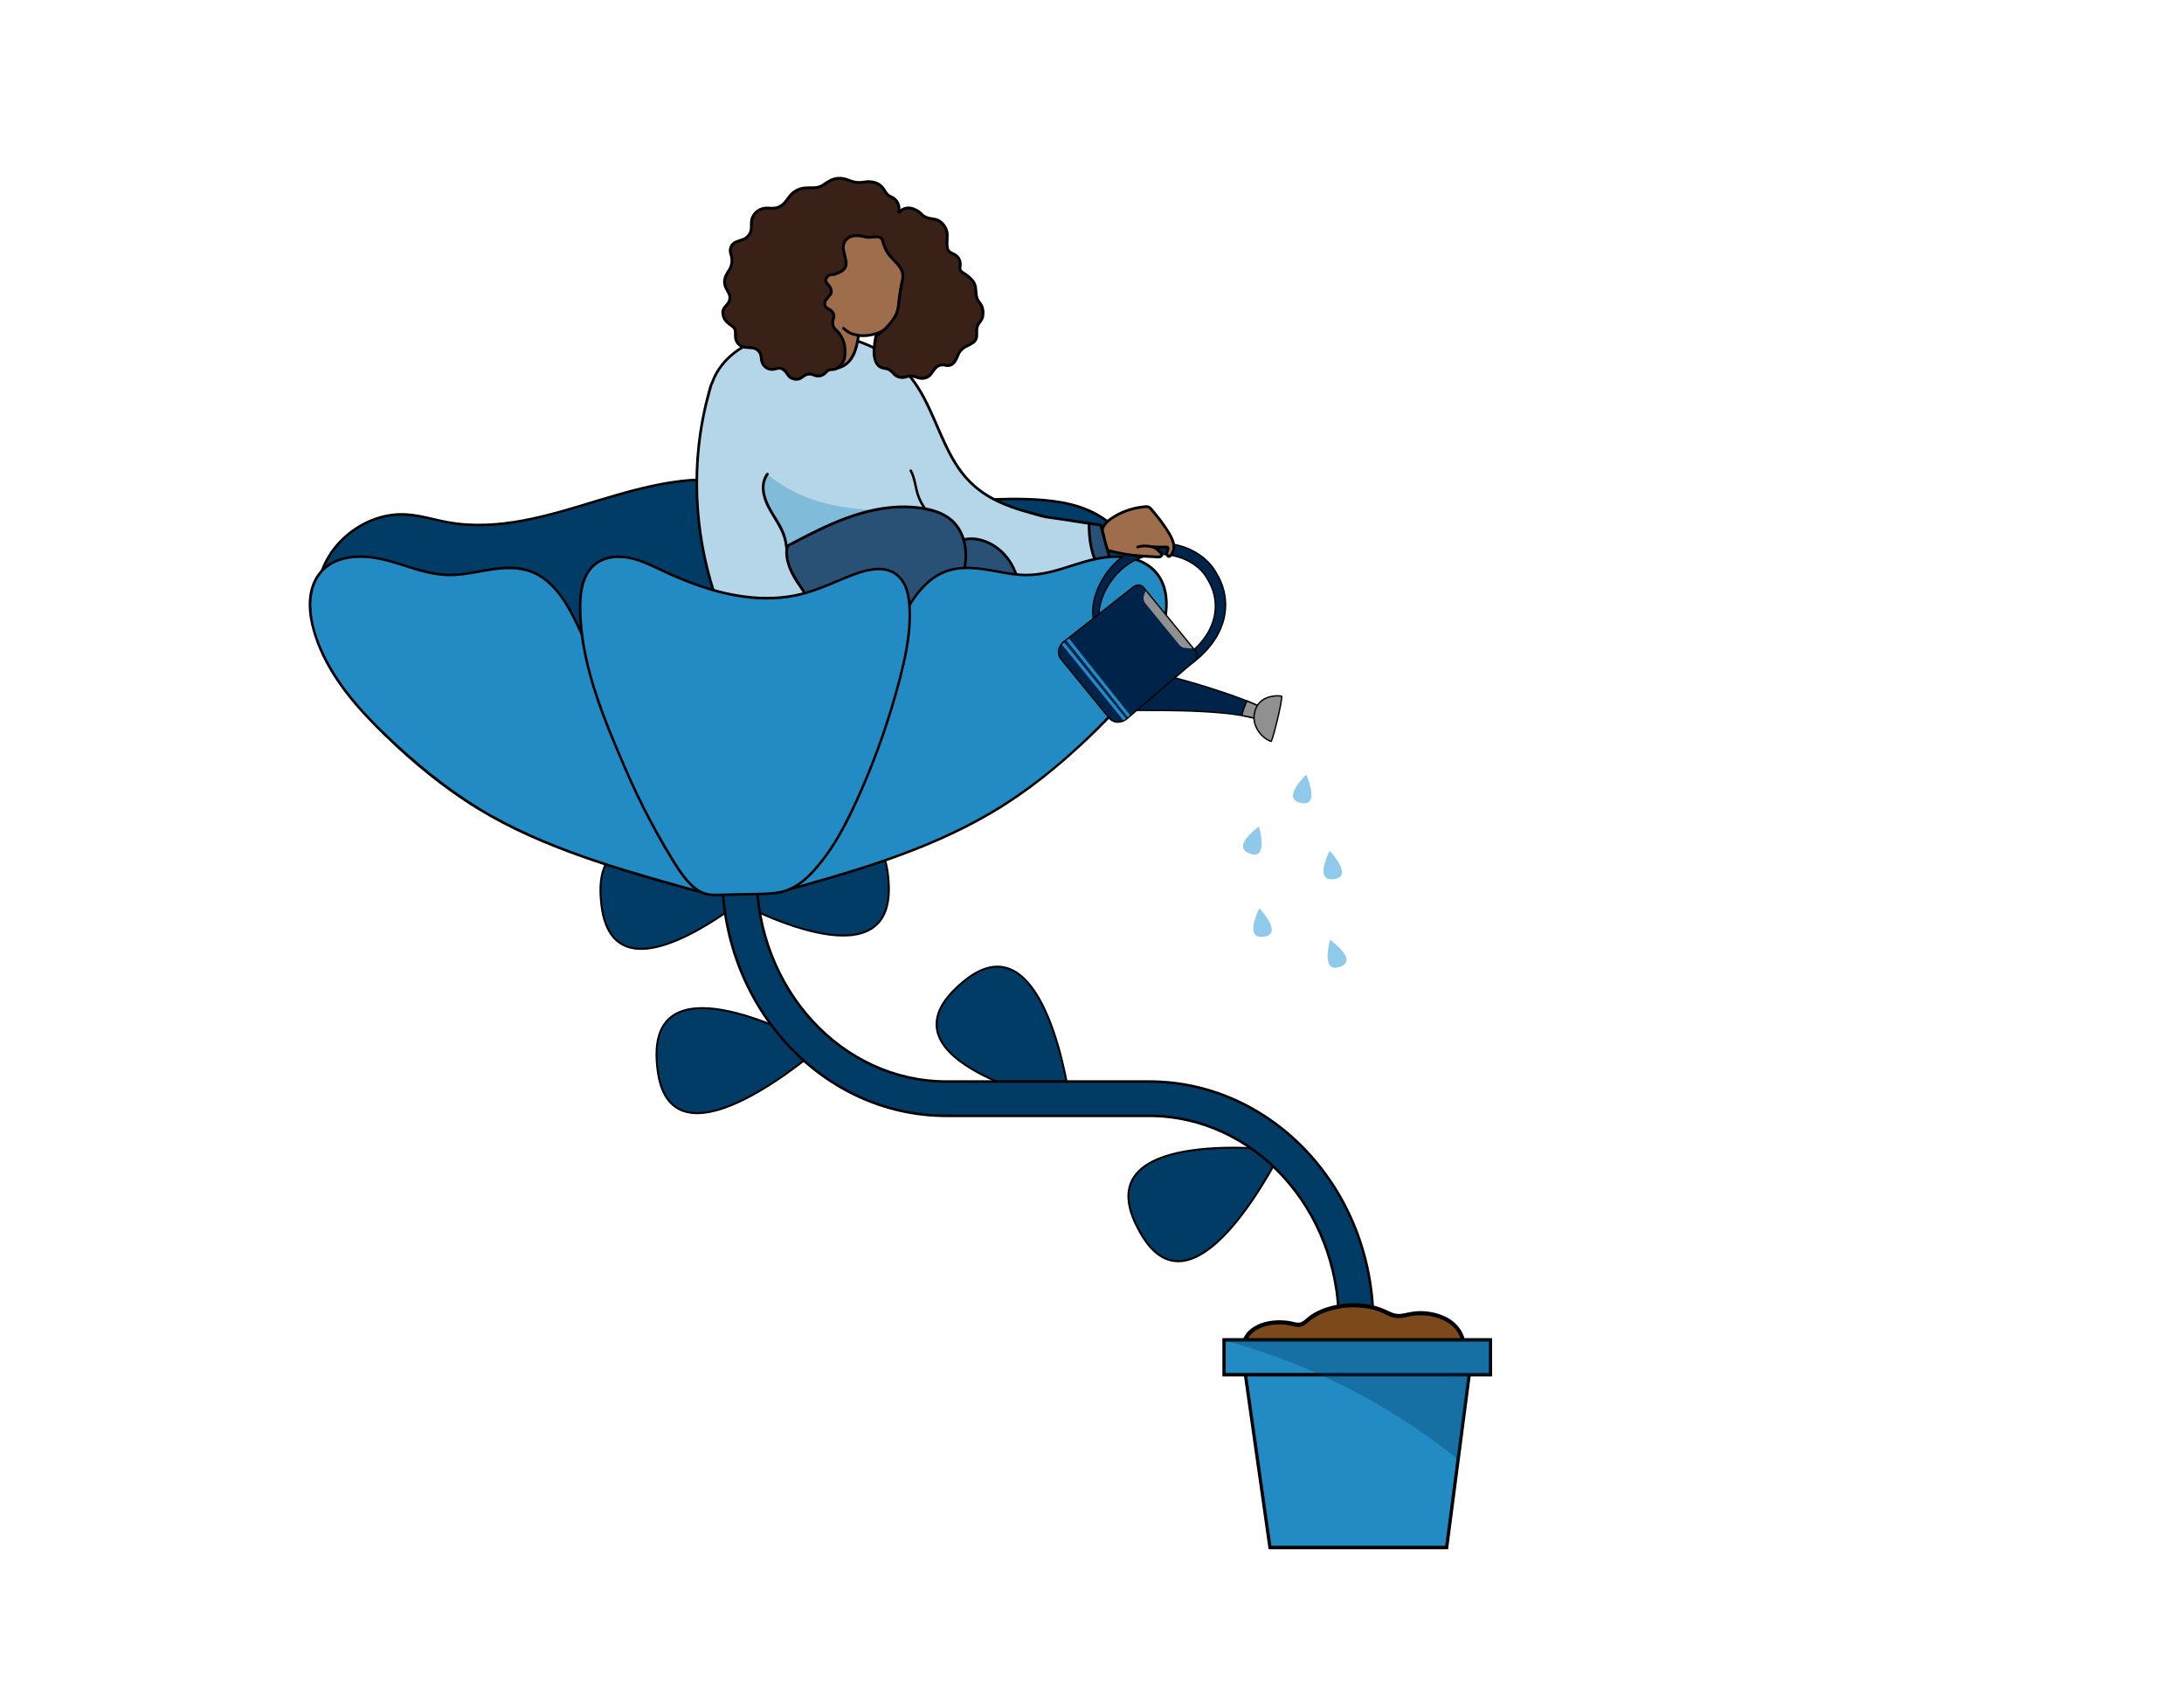 <?xml version="1.0" encoding="UTF-8"?><svg xmlns="http://www.w3.org/2000/svg" viewBox="0 0 792 612"><defs><style>.cls-1,.cls-2,.cls-3,.cls-4{fill:#003c66;}.cls-5{fill:#98dec4;}.cls-6{fill:#97ddc3;}.cls-7,.cls-8{fill:#9e6e4c;}.cls-9{fill:#90caea;}.cls-10,.cls-11{fill:#909090;}.cls-12{fill:#b5d6e8;}.cls-13{fill:#d3f1e8;}.cls-14,.cls-15{fill:#238bc4;}.cls-16{fill:#295075;}.cls-17{fill:#7c4a1a;}.cls-18{fill:#392117;stroke-width:1.04px;}.cls-18,.cls-8,.cls-19,.cls-2,.cls-11,.cls-4{stroke:#000;}.cls-18,.cls-19,.cls-2,.cls-11,.cls-4{stroke-miterlimit:10;}.cls-8{stroke-linecap:round;stroke-linejoin:round;stroke-width:.99px;}.cls-19{fill:#002349;}.cls-19,.cls-11{stroke-width:.5px;}.cls-2{stroke-width:.91px;}.cls-3{opacity:.33;}.cls-4{stroke-width:.72px;}.cls-15{opacity:.36;}</style></defs><g id="Layer_3"><g><path class="cls-1" d="m115.46,211.57l76.15,38.89,120.76,6.65,71.12-15.35,27.49-32.68c1.15-9.16-5.07-18.04-13.14-22.54s-17.61-5.41-26.84-5.54c-24.2-.35-48.59,3.96-72.49.14-13.13-2.09-25.9-6.62-39.18-7.21-32.98-1.47-64.55,21.35-97.03,15.42-4.99-.91-9.87-2.5-14.93-2.83-14.77-.96-29.34,10.46-31.91,25.04"/><path d="m115.23,211.96c4.22,2.15,8.43,4.31,12.65,6.46,9.13,4.66,18.27,9.33,27.4,13.99s17.62,9,26.44,13.5l7.77,3.97c.73.37,1.49.91,2.3,1.04,1.33.22,2.77.15,4.12.23l8.88.49,27.34,1.51c10.92.6,21.84,1.2,32.76,1.8,9.76.54,19.52,1.08,29.28,1.61,5.63.31,11.25.62,16.88.93,2.97.16,5.97-.92,8.85-1.54,9.53-2.06,19.07-4.11,28.6-6.17s18.85-4.07,28.28-6.1c2.15-.46,4.39-.8,6.51-1.41,1.23-.35,2.15-2.11,2.94-3.04,6.39-7.59,12.78-15.19,19.17-22.78l3.8-4.51c.65-.77,1.46-1.53,2-2.38.32-.5.32-.93.36-1.57.12-1.93-.08-3.89-.55-5.77-.95-3.82-3-7.32-5.62-10.23-6.03-6.71-14.81-9.65-23.54-10.75-10.24-1.29-20.73-.69-31-.16-10.85.56-21.7,1.35-32.57,1.2s-21.49-1.65-32.11-4.1c-9.78-2.26-19.61-4.72-29.71-4.75-9.04-.03-18,1.67-26.72,3.93-17.7,4.57-35.12,11.84-53.6,12.5-4.58.16-9.17-.1-13.68-.92-5.02-.92-9.93-2.51-15.05-2.84-7.58-.49-15.11,2.26-21.01,6.95s-9.99,11.12-11.34,18.42c-.11.57.77.81.87.24,1.47-7.95,6.38-14.92,13.03-19.43,3.24-2.2,6.88-3.82,10.71-4.67,4.6-1.02,9.15-.67,13.73.28s9.21,2.18,13.95,2.64c4.42.42,8.88.36,13.3-.05,8.8-.83,17.41-3,25.89-5.45,17.38-5.01,35.01-11.56,53.39-10.59,10.32.54,20.3,3.42,30.34,5.6,10.19,2.22,20.47,3.18,30.89,3.17s21.34-.82,32-1.33,20.73-1.06,30.86.6c9.14,1.5,18.09,5.43,23.25,13.47,1.17,1.83,2.11,3.81,2.7,5.9s.64,4.18.67,6.38c.01.85-.5,1.21-1.09,1.91-6,7.13-12,14.26-17.99,21.39l-7.43,8.83c-.25.3-.51.6-.76.91-.19.23-.19.18,0,.09-.44.2-1.05.23-1.52.33l-22.11,4.77c-10.29,2.22-20.58,4.44-30.88,6.66l-11.51,2.48c-1.64.35-3.37.92-5.04,1.09.21-.02-.3-.03-.46-.04-.62-.04-1.24-.07-1.87-.1l-7.32-.4c-8.38-.46-16.76-.92-25.13-1.38-10.67-.59-21.33-1.18-32-1.76l-30.18-1.66c-6.7-.37-13.41-.74-20.11-1.11-1.16-.06-2.4,0-3.55-.2.31.05-.04-.04-.35-.2-.7-.37-1.41-.72-2.11-1.08l-20.58-10.51c-9.5-4.85-19.01-9.71-28.51-14.56l-21.2-10.83-3.23-1.65c-.52-.26-.98.52-.46.78h0Z"/></g><g><path class="cls-12" d="m402.42,203.54c-.13.47-.46.84-.8,1.2-.75.79-1.56,1.52-2.4,2.2-4.7,3.84-10.61,6.11-16.42,8.06-3.16,1.06-6.39,2.08-9.72,2.27-5.22.31-10.33-1.4-15.3-3.05-6.31-2.1-12.67-4.17-19.23-5.27-6.57-1.11-13.38-1.22-19.81.53l.16.9c1.19,10.01,2.7,19.99,4.55,29.91l-.1.32c-3.82,1.17-7.66-1.37-11.27-3.08-13.76-6.49-30.8-1.41-44.73-7.56-1.12-.5-2.26-1.09-3.06-2.02-.63-.72-1.01-1.61-1.39-2.49-11.55-27.01-13.56-58.39-4.82-86.44l.14-.14c2.11-6.19,7.15-11.12,13-14.04,5.85-2.92,12.48-4,19.02-4.17,14.53-.38,29.95,4.13,39.31,15.26,9.98,11.87,11.85,29.47,23.31,39.91,7.3,6.68,17.33,9.3,26.93,11.71l.7.08c4.88.63,9.62,1.44,14.43,2.16,1.38.21,2.76.41,4.16.59,1.06,3.83,2.12,7.67,3.18,11.5.14.55.3,1.13.14,1.69Z"/><path d="m401.94,203.41c-.21.63-.78,1.11-1.24,1.56-.52.51-1.06.99-1.62,1.45-1.05.87-2.16,1.66-3.32,2.38-2.32,1.45-4.8,2.62-7.34,3.64s-5.1,1.9-7.69,2.72c-2.84.9-5.75,1.63-8.74,1.66-5.87.05-11.49-2.23-16.98-4.03s-11.38-3.56-17.27-4.47c-6.36-.97-12.89-1-19.14.68-.28.07-.39.35-.35.61.4,2.22.6,4.48.89,6.71.36,2.73.74,5.46,1.15,8.19s.86,5.55,1.32,8.32c.24,1.41.48,2.81.73,4.22.12.66.24,1.31.36,1.97.09.47.3,1,.16,1.46l.35-.35c-2.93.84-5.79-.49-8.37-1.78s-4.89-2.37-7.54-3.13c-5.17-1.48-10.6-1.81-15.95-2.04s-11.07-.33-16.49-1.42c-2.63-.53-5.26-1.28-7.69-2.42-1.29-.61-2.42-1.36-3.14-2.63s-1.2-2.64-1.73-3.97c-4.29-10.68-7.1-21.97-8.37-33.41s-1.01-23.07.88-34.43c.47-2.83,1.04-5.65,1.72-8.44.34-1.4.7-2.78,1.09-4.17.18-.65.37-1.3.56-1.95.09-.31.15-.68.29-.97.05-.11.15-.25.22-.39.28-.54.43-1.17.68-1.72.27-.6.57-1.18.89-1.76.63-1.11,1.35-2.16,2.16-3.15,1.58-1.93,3.46-3.63,5.52-5.04,4.66-3.19,10.16-4.89,15.72-5.66s10.78-.72,16.1-.05c9.88,1.24,19.75,4.98,26.97,12.01s10.45,16.3,14.4,25.1c1.96,4.36,4.09,8.69,6.96,12.53s6.71,7.24,11.06,9.66c4.62,2.56,9.68,4.22,14.76,5.62,2.15.59,4.35,1.32,6.57,1.59,3.21.4,6.4.92,9.6,1.42,2.99.47,5.99.94,8.99,1.33l-.48-.36c.59,2.14,1.19,4.29,1.78,6.43.29,1.05.58,2.1.87,3.15s.88,2.3.68,3.34c-.13.62.83.89.96.26.21-1.04-.17-2.05-.45-3.04-.32-1.14-.63-2.28-.95-3.42-.64-2.33-1.29-4.65-1.93-6.98-.06-.23-.26-.34-.48-.36-3.56-.47-7.11-1.04-10.66-1.59-1.71-.27-3.42-.53-5.13-.77-1.22-.17-2.51-.23-3.7-.53-5.77-1.46-11.58-2.94-17-5.44s-9.86-5.84-13.37-10.45c-3.21-4.21-5.51-9.03-7.64-13.85s-4.18-9.89-6.81-14.57-5.94-8.91-10.16-12.25c-8.64-6.85-19.8-9.91-30.69-10.24-11.68-.36-24.8,2.18-32.44,11.84-.84,1.07-1.6,2.19-2.25,3.39-.56,1.04-.97,2.21-1.46,3.24-.61,1.26-.91,2.76-1.28,4.13-.42,1.55-.81,3.1-1.17,4.67-1.41,6.14-2.34,12.39-2.79,18.68-.92,12.68.1,25.5,2.92,37.9,1.42,6.23,3.31,12.35,5.65,18.3,1.03,2.61,1.87,5.68,4.37,7.24s5.52,2.39,8.34,3.01c11.75,2.59,24.3.2,35.73,4.43,2.98,1.1,5.66,2.92,8.69,3.88,1.35.43,2.78.65,4.19.45.5-.07,1.19-.09,1.43-.6s-.02-1.15-.12-1.68c-1.3-7.07-2.43-14.16-3.39-21.28-.38-2.79-.61-5.63-1.11-8.4l-.35.61c11.93-3.2,24.21-.02,35.61,3.7,5.59,1.82,11.27,4.12,17.24,4.15,2.94.01,5.82-.64,8.62-1.49s5.37-1.75,7.98-2.78c2.78-1.1,5.5-2.35,8.03-3.94,1.27-.8,2.48-1.68,3.62-2.64,1.05-.88,2.45-1.93,2.91-3.27.21-.61-.75-.87-.96-.26Z"/></g><path class="cls-15" d="m278.42,172.18c8.18,6.37,16.08,9.67,26.29,11.48h0c2.37.42,4.75.74,7.15.96l20.8,1.89-14.33,4.43-21.15,9.55-11.09-.68-3.24-9.25-2.94-4.35-2.43-5.16-.77-3.75.77-3.71.94-1.41Z"/><path d="m277.85,171.64c-2.63,3.7-1.58,8.5.33,12.25,2.18,4.27,5.39,7.96,6.28,12.8.45,2.42.5,4.89,1.01,7.3.42,1.99,1.23,3.86,2.25,5.62,1.97,3.38,4.62,6.33,6.41,9.82.49.95.9,1.95,1.2,2.98.37,1.3.49,2.64.66,3.98.36,2.73,1.41,5.23,2.52,7.73.26.58,1.11.08.86-.5-.99-2.22-1.96-4.47-2.34-6.9-.33-2.16-.5-4.24-1.35-6.28-1.46-3.52-3.95-6.45-6.03-9.61-1.05-1.59-2.03-3.26-2.66-5.07-.78-2.23-.95-4.59-1.22-6.92s-.72-4.51-1.69-6.63-2.27-4.08-3.48-6.06c-2.48-4.07-5.05-9.56-1.89-14,.37-.52-.49-1.02-.86-.5h0Z"/><g><path class="cls-16" d="m402.42,203.54c-.13.47-.46.84-.8,1.2-.75.79-1.56,1.52-2.4,2.2-1.69-2.44-2.82-5.29-3.46-8.2-.65-2.94-.84-5.96-.82-8.97,1.38.21,2.76.41,4.16.59,1.06,3.83,2.12,7.67,3.18,11.5.14.55.3,1.13.14,1.69Z"/><path d="m401.95,203.37c-.24.71-.87,1.23-1.39,1.73s-1.09.99-1.66,1.46l.7.06c-3.37-4.91-4.2-10.97-4.17-16.8l-.54.44c1.38.21,2.77.41,4.16.59l-.44-.41c.61,2.2,1.21,4.39,1.82,6.59.3,1.08.6,2.16.89,3.23.27.99.82,2.19.6,3.23-.13.62.86.72.99.1.21-1.01-.22-2.05-.48-3.02-.32-1.16-.64-2.32-.96-3.47-.63-2.28-1.26-4.55-1.89-6.83-.06-.22-.21-.38-.44-.41-1.39-.18-2.77-.38-4.16-.59-.25-.04-.54.19-.54.44-.03,6.12.86,12.38,4.4,17.54.15.22.51.22.7.06.69-.56,1.36-1.15,1.99-1.78.54-.54,1.1-1.08,1.35-1.82.21-.6-.72-.95-.93-.35Z"/></g><path d="m329.87,170.84c1.5,2.75,1.64,5.95,2.62,8.88s2.96,5.66,4.85,8.22c.35.47,1.04-.12.69-.58-1.89-2.56-3.83-5.19-4.8-8.26-.9-2.87-1.08-5.95-2.54-8.63-.28-.51-1.1-.13-.82.39h0Z"/></g><g id="Layer_2"><g><path class="cls-7" d="m288.96,120.04c.47-6.51.94-13.01,1.41-19.52.28-3.89.56-7.79,1.24-11.63.56-3.13,1.41-6.28,3.11-8.97,2.15-3.38,5.58-5.85,9.36-7.18s7.89-1.56,11.86-1.06c1.33.17,2.66.42,3.89.97,1.15.51,2.17,1.26,3.15,2.04,3.26,2.59,6.3,5.73,7.63,9.67,1.25,3.68.9,7.7.43,11.56-.51,4.25-1.16,8.5-2.41,12.59-.77,2.51-1.77,4.98-3.34,7.08-3.18,4.25-8.69,6.63-13.96,6.04-.59,3.67-1.35,7.65-4.15,10.09-3.38,2.95-8.89,2.47-12.4-.34s-5.59-6.68-5.92-11.15"/><path d="m289.46,120.04c.34-4.74.68-9.47,1.02-14.21s.57-9.31,1.17-13.93c.56-4.28,1.4-8.79,3.94-12.38,2.23-3.14,5.64-5.36,9.29-6.51,2.16-.68,4.42-1.01,6.69-1.06s4.45.09,6.57.64,3.81,1.84,5.45,3.22c1.48,1.25,2.88,2.61,4.06,4.14s2.2,3.37,2.74,5.31c.59,2.13.68,4.35.56,6.54s-.41,4.48-.72,6.71-.69,4.47-1.2,6.67c-.94,4.07-2.27,8.36-5.24,11.44-2.56,2.65-6.13,4.32-9.8,4.58-.88.06-1.77.04-2.64-.05-.19-.02-.45.17-.48.36-.72,4.46-1.85,9.94-6.84,11.38-4.72,1.37-9.32-1.31-11.98-5.11-1.56-2.23-2.45-4.83-2.67-7.53-.05-.63-1.04-.64-.99,0,.4,5.06,3.2,10.22,7.8,12.65s10.15,1.63,13.01-2.73c1.63-2.48,2.16-5.51,2.62-8.39l-.48.36c3.8.4,7.7-.65,10.82-2.84,3.43-2.4,5.45-5.99,6.73-9.91,1.48-4.54,2.17-9.3,2.72-14.03.52-4.42.71-9-1.34-13.09-1.81-3.62-4.99-6.64-8.28-8.94-1.87-1.31-3.92-1.88-6.16-2.15s-4.7-.32-7.04-.03c-4.13.52-8.1,2.07-11.27,4.8s-5.09,6.75-6.02,10.94c-1.05,4.71-1.34,9.56-1.68,14.36s-.72,10.05-1.09,15.07l-.27,3.71c-.05.64.95.63.99,0h0Z"/></g><path d="m305.53,119.38c.8.71,1.64,1.42,2.63,1.86s2.03.64,3.07.88c.62.14.89-.81.26-.96-.56-.13-1.12-.25-1.67-.4-.22-.06-.44-.12-.66-.19-.17-.06-.39-.14-.5-.19-.92-.4-1.69-1.05-2.43-1.71-.48-.42-1.18.28-.7.7h0Z"/></g><g id="Layer_5"><g><path class="cls-16" d="m347.71,196.23c3.92-1.69,8.59-.82,12.27,1.34,7.07,4.15,10.93,13.11,9.1,21.1-1.04,4.53-3.65,8.52-6.3,12.34-3.52,5.08-7.19,10.07-11.01,14.94-2.03,2.6-4.12,5.18-6.54,7.42-2.84,2.63-6.12,4.77-9.67,6.31-1.59-2.62-1.63-5.84-2.07-8.88-.75-5.22-2.86-10.24-6.05-14.45-.52-.69-1.1-1.43-1.09-2.3,0-.57.28-1.1.54-1.6,3.8-7.35,7.63-14.73,12.6-21.34,1.52-2.02,3.15-3.97,4.43-6.14,1.59-2.69,2.61-5.68,3.63-8.63"/><path d="m347.84,196.71c5.3-2.22,11.41.09,15.32,3.93,3.56,3.5,5.72,8.42,5.86,13.42.17,5.91-2.82,11.06-6.05,15.79-3.76,5.5-7.73,10.87-11.84,16.11-2.17,2.76-4.41,5.48-7.07,7.79s-5.58,4.11-8.75,5.5l.68.18c-1.14-1.92-1.46-4.14-1.71-6.33s-.55-4.3-1.14-6.4-1.4-4.14-2.4-6.08c-.49-.95-1.03-1.87-1.62-2.77s-1.38-1.78-1.93-2.74c-.67-1.17.02-2.17.57-3.23s1.1-2.13,1.66-3.19c1.11-2.12,2.25-4.24,3.43-6.33,2.34-4.13,4.88-8.14,7.78-11.91,1.63-2.12,3.28-4.23,4.5-6.63s2.06-4.86,2.91-7.35c.21-.6-.75-.86-.96-.26-.79,2.3-1.58,4.62-2.66,6.81s-2.48,4.12-3.95,6.03c-2.98,3.86-5.66,7.88-8.08,12.12-1.21,2.11-2.37,4.26-3.51,6.42-.56,1.06-1.11,2.13-1.66,3.19-.49.95-1.24,2-1.34,3.09s.53,1.95,1.14,2.76c.67.88,1.29,1.8,1.86,2.74,1.17,1.95,2.13,4.02,2.86,6.18.8,2.4,1.23,4.85,1.52,7.36s.61,4.9,1.87,7.04c.15.25.43.29.68.18,2.92-1.28,5.64-2.94,8.11-4.95s4.71-4.51,6.76-7.05c4.34-5.38,8.44-10.97,12.38-16.64,3.43-4.95,6.84-10.29,6.95-16.51.09-5.14-1.88-10.28-5.3-14.11-4.12-4.61-11.11-7.62-17.14-5.09-.58.24-.32,1.2.26.96h0Z"/></g></g><g id="Layer_4"><g><path class="cls-16" d="m319.08,238.94c-5.53,1.39-11.28-.59-16.62-2.6-.87-.33-1.76-.67-2.49-1.25-.99-.8-1.6-1.97-2.07-3.16-1.47-3.75-1.76-7.88-3.24-11.62-1.48-3.75-4.06-6.94-6.16-10.38s-3.77-7.44-3.12-11.42l.46-.72c7.77-4.09,15.58-8.2,23.93-10.93s17.33-4.02,25.95-2.34c3.15.61,6.29,1.66,8.81,3.65,5.59,4.43,6.83,12.72,4.85,19.58s-6.53,12.63-10.98,18.2c-3.36,4.21-6.73,8.42-10.09,12.63-.63.79-1.29,1.69-1.17,2.69.1.81.68,1.74.12,2.33-2.16-2.27-5-3.88-8.06-4.58"/><path d="m318.95,238.46c-3.18.77-6.45.43-9.59-.37-1.55-.4-3.07-.89-4.58-1.43-1.42-.51-3.05-.93-4.29-1.81s-1.85-2.33-2.34-3.69c-.53-1.5-.9-3.06-1.25-4.61-.68-2.99-1.37-5.94-2.8-8.68-2.77-5.31-7.49-9.93-8.26-16.11-.09-.72-.11-1.44-.07-2.16.03-.53.05-1.02.43-1.42.26-.28,1.04-.55,1.47-.77.73-.38,1.46-.77,2.19-1.15,2.85-1.49,5.72-2.94,8.63-4.31,11.57-5.42,24.68-9.52,37.53-6.85,2.9.6,5.82,1.58,8.17,3.44,1.89,1.49,3.33,3.51,4.23,5.73,1.89,4.63,1.69,9.92.1,14.6-1.93,5.71-5.61,10.63-9.32,15.31-2.08,2.63-4.18,5.24-6.27,7.85-1.03,1.3-2.07,2.59-3.1,3.89-.52.65-1.03,1.3-1.55,1.94-.47.59-.97,1.17-1.3,1.85-.26.54-.39,1.12-.31,1.72.07.47.58,1.43.25,1.85h.7c-2.25-2.33-5.13-3.96-8.28-4.71-.62-.15-.89.81-.26.96,2.99.71,5.7,2.24,7.84,4.45.17.18.54.21.7,0,.93-1.19-.37-2.48.21-3.77.31-.68.84-1.26,1.3-1.84.62-.78,1.24-1.55,1.86-2.33,2.22-2.79,4.45-5.57,6.67-8.36,3.88-4.86,7.95-9.74,10.57-15.44,2.26-4.92,3.23-10.41,1.94-15.74-.58-2.39-1.63-4.67-3.19-6.59-1.77-2.18-4.17-3.69-6.78-4.67-2.96-1.11-6.16-1.62-9.31-1.85-3.33-.24-6.68-.08-9.99.37-6.68.9-13.1,3.03-19.27,5.69-3.1,1.33-6.13,2.8-9.14,4.33-1.54.78-3.07,1.58-4.6,2.38-.69.36-1.4.71-2.08,1.1-.37.21-.58.53-.78.91-.25.46-.24,1.13-.26,1.65-.03.77.02,1.53.12,2.29.22,1.57.71,3.08,1.34,4.53,1.26,2.92,3.14,5.5,4.87,8.15s3.23,5.52,4.06,8.69,1.25,6.32,2.55,9.27c.59,1.33,1.43,2.52,2.73,3.25,1.36.77,2.94,1.23,4.41,1.75,3.13,1.1,6.38,2.04,9.71,2.15,1.57.05,3.13-.1,4.65-.47.62-.15.36-1.11-.26-.96h0Z"/></g><path class="cls-18" d="m303.06,119.54c2,1.8,3.23,4.32,3.35,7.02.03.79.02,1.59-.04,2.39-.15,1.8-1,3.17-2.36,4.26-.54.44-1.21.68-1.9.75-.27.03-.54.06-.81.07-.64.02-1.21.33-1.63.82-1.23,1.45-2.87,1.87-4.61,1.11-1.25-.54-2.37-.41-3.47.31-.31.2-.64.39-.92.63-1.28,1.11-3.81.61-4.73-.69-.25-.35-.47-.71-.73-1.04-.31-.39-.65-.79-1.04-1.1-.83-.65-1.76-.7-2.74-.38-1,.32-2,.36-2.98-.07-1.44-.65-2.12-1.84-2.33-3.35-.03-.23-.04-.46-.06-.69-.18-2-1.52-3.33-3.52-3.48-.84-.07-1.69-.08-2.53-.21-1.9-.3-3.29-1.92-3.31-3.85,0-.52.01-1.04,0-1.56,0-.93-.38-1.65-1.15-2.19-.65-.46-1.29-.94-1.88-1.47-.94-.84-1.41-1.93-1.54-3.17-.08-.8.14-1.59.65-2.21.34-.42.71-.81,1.05-1.23.96-1.22,1.13-2.53.43-3.93-.25-.51-.52-1-.8-1.5-1-1.76-.92-3.51.01-5.26.23-.44.49-.88.77-1.29,1.22-1.81,1.51-3.75.87-5.84-.21-.69-.37-1.4-.23-2.13.24-1.21.96-2.07,2.09-2.54.77-.32,1.57-.56,2.36-.83,1.82-.63,3.08-2.32,3.14-4.25.03-.94-.03-1.91.13-2.83.46-2.63,3.06-4.53,5.81-4.35.81.05,1.62.08,2.42.02,1.66-.14,2.93-1.05,3.98-2.27.51-.59.94-1.25,1.42-1.87,1.57-2.07,3.66-3.13,6.25-3.21.97-.03,1.94-.03,2.91-.06,1.12-.04,2.2-.38,3.14-1,.86-.56,1.69-1.17,2.61-1.63,1.9-.95,3.87-1.03,5.88-.34.74.25,1.47.55,2.22.77,1.45.42,2.92.38,4.39.13,1.08-.18,2.15-.15,3.21.1,1.63.37,2.86,1.3,3.75,2.68.22.35.43.7.66,1.04.44.65,1,1.18,1.74,1.48,2.53,1.04,3.31,3.28,2.95,5.61,0,.02-.06.1.02.13.12.05.16-.12.21-.17,1.6-1.69,3.67-1.8,5.63-.89.88.41,1.68.95,2.35,1.65.87.92,1.94,1.41,3.18,1.59.55.08,1.09.18,1.63.27,2.27.38,4.48,2.89,4.53,5.53.02.99-.07,1.98-.08,2.96,0,.58,0,1.16.09,1.73.14.85.6,1.52,1.37,1.95.39.22.8.4,1.2.59,1.68.79,2.44,2.68,2.06,4.5-.14.68.04,1.24.54,1.75.2.2.43.35.67.48,1.09.61,2.01,1.41,2.89,2.28,1,.99,1.5,2.18,1.6,3.57.05.75.11,1.5.22,2.24.11.8.38,1.58.87,2.23.13.17.24.36.37.53,1.11,1.38,1.32,2.97,1.11,4.67-.09.71-.39,1.38-.82,1.94-.16.2-.3.41-.46.61-.64.84-.98,1.89-.93,2.95.02.55,0,1.1,0,1.65-.02,1.17-.54,2.09-1.51,2.71-.75.48-1.56.89-2.37,1.27-1.31.62-2.33,1.73-2.88,3.07-.31.77-.66,1.54-1.1,2.24-.8,1.27-1.98,1.87-3.49,1.5-1.81-.44-3.13.24-4.16,1.68-.36.5-.7,1.01-1.08,1.5-1.12,1.42-2.6,1.8-4.31,1.44-.57-.12-1.11-.33-1.66-.51-.95-.31-1.99-.27-2.93.06-1,.35-2.01.35-3.03-.01-.75-.27-1.3-.75-1.79-1.35-.81-.99-1.82-1.58-3.12-1.69-.48-.04-.98-.21-1.42-.43-.98-.5-1.54-1.37-1.89-2.38-.51-1.49-.58-3.03-.45-4.57.12-1.32.36-2.62.54-3.93.04-.27.19-.51.42-.66,2.73-1.74,4.89-4.02,6.58-6.79.84-1.39,1.15-2.9,1.32-4.46.32-3.02.74-6.02,1.42-8.98.51-2.22-.42-4.02-1.81-5.63-.91-1.05-1.94-1.99-2.84-3.04-1.46-1.7-2.08-3.76-2.74-5.9-.07-.23-.36-.51-.6-.62-1.76-.79-3.46.19-5.16-.2-1.41-.32-2.81-.67-4.26-.49-1.84.23-3.23,1.1-3.88,2.9-.37,1.03-.16,2.08.08,3.12.23.99.46,1.97.68,2.96.05.25.06.51.08.77.08,1.43-.53,2.48-1.78,3.16-.07.04-.15.08-.25.14s-.2.11-.31.16l-1.25.57c-.5.23-1.05.34-1.6.32,0,0,0,0,0,0-1.09-.05-2.3,1.15-2.19,2.24.04.35.28.71.49,1.01.21.3.54.52.75.82.23.34.45.71.6,1.09.04.1.07.2.09.31l.06.28c.11.57-.05,1.16-.44,1.6l-.16.18c-.43.48-.84.99-1.21,1.52-.23.33-.45.69-.54,1.07-.2.76.09,1.43.72,1.9.33.26.71.46,1.08.67,1.32.74,1.8,2.04,1.33,3.28-.54,1.42-.27,3.01.86,4.02h0Z"/><path class="cls-4" d="m348.04,357.07c28.01-25.3,38.29,29.68,40.18,43.61-12.85-2.91-69.71-17.64-40.18-43.61Z"/><path class="cls-4" d="m238.25,385.84c-3.4-37.59,46.73-12.77,59-5.92-10.05,8.52-55.98,45.13-59,5.92Z"/><path class="cls-4" d="m217.92,326.27c-3.4-37.59,46.73-12.77,59-5.92-10.05,8.52-55.98,45.13-59,5.92Z"/><path class="cls-4" d="m322.17,318.92c3.4,37.59-46.73,12.77-59,5.92,10.05-8.52,55.98-45.13,59-5.92Z"/><path class="cls-4" d="m412.61,445.29c-17.6-33.39,38.22-29.76,52.19-28.16-6,11.73-34.32,63.19-52.19,28.16Z"/><path class="cls-2" d="m497.99,486.47h-12.45v-6.78c0-41.41-30.88-75.09-68.84-75.09h-73.5c-44.82,0-81.29-39.27-81.29-87.54h12.45c0,41.41,30.88,75.09,68.84,75.09h73.5c44.82,0,81.29,39.27,81.29,87.54v6.78Z"/><g><g><path class="cls-17" d="m451.48,490.31c-1.52-3.21.52-7,4.28-8.99,3.75-1.99,8.85-2.3,13.27-1.29.82.19,1.67.42,2.5.27,1-.17,1.68-.83,2.34-1.41,6.83-6.09,20.19-7.45,29.01-2.97.87.44,1.72.94,2.74,1.16,1.86.4,3.8-.23,5.67-.59,5.64-1.08,12.04.42,15.8,3.7,3.75,3.28,4.67,8.18,2.27,12.09"/><path d="m452.13,489.94c-1.37-3.14,1.03-6.25,3.66-7.77,3.08-1.77,6.87-2.17,10.35-1.84,1.64.16,3.32.84,4.97.78,1.48-.05,2.46-.97,3.52-1.88,2.06-1.76,4.57-2.99,7.15-3.81,5.68-1.81,12.09-1.92,17.78-.06,1.43.47,2.72,1.15,4.08,1.79,1.51.71,2.96.93,4.61.71s3.31-.73,5.01-.88,3.56-.09,5.31.22c3.48.61,7.07,2.1,9.34,4.9s2.68,6.64.82,9.81c-.49.83.81,1.59,1.3.76,3.57-6.08-.24-12.7-6.14-15.39-3.12-1.42-6.62-2.04-10.04-1.84-1.94.11-3.78.66-5.7.93-2.32.32-3.91-.69-5.94-1.59-5.88-2.59-12.78-2.85-18.98-1.33-2.92.72-5.81,1.88-8.27,3.63-1.31.93-2.53,2.6-4.26,2.51-1.03-.05-2.08-.43-3.1-.59-.9-.14-1.8-.23-2.71-.26-3.96-.15-8.29.66-11.42,3.23-2.62,2.14-4.03,5.5-2.62,8.73.38.88,1.68.12,1.3-.76h0Z"/></g><g><polygon class="cls-14" points="533.39 493.79 532.79 498.45 528.79 529.18 524.62 561.11 460.55 561.11 451.64 498.45 450.98 493.79 533.39 493.79"/><path d="m525.14,561.74h-65.11l-9.75-68.58h83.79l-8.94,68.58Zm-64.08-1.25h63.03l8.61-66.07h-81.04l9.39,66.07Z"/></g><g><rect class="cls-14" x="443.88" y="485.83" width="96.6" height="12.62"/><path d="m541.08,499.08h-97.8v-13.88h97.8v13.88Zm-96.6-1.25h95.41v-11.37h-95.41v11.37Z"/></g><path class="cls-3" d="m540.48,485.83v12.62h-7.7l-4,30.73c-7.62-6.1-16.28-12.26-26.01-18.11-8.25-4.97-16.34-9.13-24.1-12.62-3.78-1.71-7.49-3.26-11.09-4.66-8.51-3.31-16.48-5.84-23.69-7.78v-.18h96.6Z"/></g><path class="cls-13" d="m529.67,200.28c-.59.05-1.18.1-1.76.16.59-.05,1.18-.1,1.76-.16Z"/><path class="cls-13" d="m527.91,200.43l-1.44.16,1.44-.16Z"/><path class="cls-5" d="m520.7,202.03c.14.04.29.08.43.12-.03.06-.06.11-.09.17-.11-.1-.23-.2-.34-.29h0Z"/></g><g id="Layer_6"><g><path class="cls-14" d="m256.27,324.09c-29.69-8.29-60.73-16.47-86.56-33.29-10.23-6.66-19.62-14.54-28.49-22.93-11.91-11.27-23.27-24.14-27.54-39.97-1.87-6.91-2.04-15.03,2.64-20.45,5.28-6.11,14.69-6.49,22.55-4.63s15.41,5.47,23.48,5.66c9.84.24,19.86-4.62,29.23-1.62,8.6,2.75,13.87,11.27,17.69,19.45,7.74,16.52,12.68,34.18,19.1,51.26,6.42,17.07,15.06,33.55,27.96,46.45"/><path d="m256.39,323.65c-13.34-3.73-26.71-7.37-39.85-11.77-13.11-4.4-26.02-9.57-38.1-16.34s-23.74-15.82-34.23-25.49c-9.6-8.86-18.99-18.44-25.2-30.06-2.97-5.55-5.39-11.73-5.98-18.04-.56-5.94.72-12.36,5.71-16.16,4.63-3.52,10.95-3.95,16.52-3.18,6.79.94,13.12,3.84,19.78,5.35,3.43.78,6.91,1.15,10.42.9s6.87-.93,10.28-1.52c6.54-1.15,13.39-1.86,19.38,1.61,5.15,2.98,8.73,8.06,11.52,13.19,3.35,6.17,5.97,12.77,8.45,19.33,5.19,13.72,9.32,27.83,14.85,41.42,4.98,12.22,11.22,24.03,19.58,34.29,2.03,2.5,4.19,4.89,6.46,7.17.41.41,1.05-.23.64-.64-9.61-9.63-16.88-21.3-22.57-33.6-6.15-13.3-10.38-27.37-15.27-41.16-2.5-7.06-5.16-14.07-8.25-20.9-2.51-5.54-5.34-11.1-9.57-15.55-1.97-2.07-4.27-3.87-6.86-5.1-2.92-1.38-6.11-1.96-9.33-1.96-7.08,0-13.89,2.42-20.96,2.6s-14.34-2.67-21.33-4.7c-5.76-1.68-11.89-2.7-17.81-1.26-2.66.65-5.2,1.82-7.28,3.63-2.18,1.9-3.71,4.43-4.55,7.19-1.79,5.9-.65,12.33,1.24,18.05,4.13,12.46,12.51,22.98,21.62,32.21,10.04,10.18,21.03,19.66,32.97,27.54s24.28,13.54,37.28,18.42c13.19,4.95,26.74,8.87,40.3,12.67,3.28.92,6.57,1.83,9.86,2.75.56.16.8-.72.24-.87h0Z"/></g><g><path class="cls-14" d="m281.66,323.77c29.69-8.29,58.23-16.15,84.07-32.97,10.23-6.66,19.62-14.54,28.49-22.93,11.91-11.27,23.27-24.14,27.54-39.97,1.87-6.91,2.04-15.03-2.64-20.45-5.28-6.11-14.69-6.49-22.55-4.63s-15.41,5.47-23.48,5.66c-9.84.24-19.86-4.62-29.23-1.62-8.6,2.75-13.87,11.27-17.69,19.45-7.74,16.52-12.68,34.18-19.1,51.26s-12.37,32.91-25.27,45.81"/><path d="m281.78,324.2c13.57-3.79,27.17-7.55,40.47-12.22s25.96-10.12,37.94-17.22c12.46-7.39,23.74-16.55,34.25-26.49,9.41-8.9,18.49-18.7,24.11-30.5,4.67-9.8,8.93-25.52-1.82-33.07-4.63-3.25-10.71-3.73-16.16-3.05-6.83.85-13.18,3.71-19.83,5.3-3.49.83-7.01,1.25-10.6,1.02s-7.17-.98-10.73-1.59c-6.43-1.11-13.12-1.71-19.07,1.52-5.12,2.78-8.81,7.59-11.66,12.56-3.43,5.98-6.03,12.47-8.51,18.88-5.35,13.83-9.71,28.02-14.96,41.89-4.57,12.08-9.49,24.24-17.39,34.59-1.95,2.56-4.08,4.98-6.35,7.26-.41.41.23,1.05.64.64,8.99-9.02,15.04-20.2,19.89-31.87,5.4-12.98,9.8-26.33,14.43-39.6,2.45-7.03,5-14.03,7.96-20.87,2.46-5.69,5.09-11.48,9.02-16.32,1.82-2.25,3.94-4.29,6.41-5.81,2.73-1.68,5.81-2.61,9.01-2.83,6.86-.46,13.53,1.78,20.31,2.39,3.48.31,6.92.07,10.34-.64s6.9-1.85,10.31-2.93c5.88-1.85,11.89-3.5,18.11-2.75,5.79.69,11.11,3.75,13.32,9.36s1.31,12.06-.43,17.71c-3.82,12.43-12,22.95-20.96,32.14-9.8,10.06-20.56,19.42-32.21,27.29s-23.98,13.89-36.89,18.91c-12.87,5-26.13,8.94-39.41,12.69-3.27.92-6.54,1.84-9.81,2.75-.56.16-.32,1.03.24.87h0Z"/></g></g><g id="Layer_7"><g><path class="cls-14" d="m252.16,322.15c-3.54-2.79-5.78-6.42-8.28-10.49-6.37-10.35-11.99-21.13-16.81-32.29-8.12-18.82-16.52-38.44-16.67-59.04-.04-5.7.88-12.05,5.29-15.66,3.37-2.76,8.12-3.27,12.39-2.45s8.21,2.82,12.15,4.67c15.69,7.37,33.43,12.74,50.25,8.55,6.66-1.66,12.85-4.75,19.27-7.17,6.39-2.41,14.52-3.94,18.39,3.88.67,1.36,1.06,2.85,1.29,4.35,1.41,9.5-.44,19.06-2.77,28.31-4.01,15.88-9.48,31.36-16.33,46.23-4.08,8.85-8.72,17.59-15.31,24.77-2.63,2.87-5.65,5.51-9.29,6.89-3.37,1.27-7.04,1.37-10.64,1.45-5.32.12-10.64.25-15.97.37h0c-2.52.02-4.97-.8-6.95-2.36Z"/><path d="m252.48,321.83c-2.43-1.94-4.35-4.37-6.05-6.95-1.82-2.77-3.52-5.63-5.19-8.49-3.52-6.02-6.79-12.18-9.79-18.47s-5.73-12.69-8.39-19.11-5.14-12.81-7.19-19.4-3.63-13.2-4.44-19.99c-.39-3.31-.62-6.66-.58-10,.03-2.76.3-5.54,1.14-8.18s2.37-5.16,4.71-6.75c2.46-1.67,5.48-2.25,8.41-2.14,3.36.13,6.61,1.22,9.67,2.54s6.05,2.84,9.12,4.18c12.09,5.28,25.32,9.22,38.65,8.13,3.25-.27,6.47-.84,9.6-1.73,3.3-.94,6.49-2.19,9.66-3.5,3-1.23,5.98-2.55,9.05-3.63,2.14-.75,4.37-1.36,6.64-1.52s4.48.11,6.42,1.25c2.32,1.36,3.85,3.78,4.58,6.33.97,3.38,1.03,7.12.92,10.61s-.57,7.19-1.23,10.74c-1.29,6.94-3.17,13.79-5.21,20.55s-4.3,13.33-6.84,19.85-5.2,12.69-8.21,18.84-6.1,11.64-10.14,16.81-8.6,9.95-15.07,11.26c-3.45.7-7.03.61-10.53.69-3.7.09-7.4.17-11.1.26-1.54.04-3.05.12-4.56-.24s-2.92-1.05-4.16-2.01c-.46-.36-.92.43-.46.79,1.24.96,2.66,1.66,4.18,2.05s3.14.37,4.75.33c3.78-.09,7.57-.18,11.35-.26,3.51-.08,7.08-.02,10.55-.68,3.22-.62,6.08-2.07,8.63-4.11s4.66-4.42,6.65-6.91,3.96-5.36,5.68-8.21c3.51-5.82,6.4-12,9.12-18.22,5.72-13.08,10.4-26.62,13.96-40.45,1.8-7.01,3.39-14.16,3.56-21.43.08-3.45,0-7.16-.97-10.5-.74-2.58-2.25-5.03-4.5-6.56-3.85-2.61-8.92-1.83-13.09-.52-3.01.95-5.91,2.23-8.82,3.44-3.2,1.33-6.41,2.65-9.73,3.68-13.32,4.14-27.38,2.02-40.31-2.53-3.33-1.17-6.59-2.5-9.81-3.94s-6.11-2.94-9.25-4.21c-5.57-2.24-12.53-3.43-17.79.28-4.67,3.3-5.94,9.29-6.12,14.67-.23,6.81.7,13.71,2.15,20.35,2.99,13.78,8.55,26.82,14.11,39.72,2.82,6.54,5.87,12.98,9.21,19.27s6.69,12.27,10.57,18.04c1.65,2.46,3.52,4.76,5.85,6.62.45.36,1.1-.28.64-.64Z"/></g><g><path class="cls-19" d="m431.83,240.83s.33-.25.95-.71c.15-.11.34-.27.54-.43.2-.16.42-.34.66-.53.23-.19.47-.4.73-.63.13-.11.26-.23.4-.35.13-.12.27-.25.41-.38,1.12-1.04,2.42-2.39,3.72-4.09.33-.42.64-.88.97-1.34.08-.12.16-.24.24-.36.08-.12.16-.24.23-.37.08-.12.16-.25.24-.37.08-.12.15-.26.23-.39.15-.26.3-.52.45-.79.14-.27.28-.55.43-.83.04-.07.07-.14.11-.21.03-.07.07-.14.1-.22.07-.14.13-.29.2-.43.07-.15.13-.29.2-.44.06-.15.12-.3.18-.45.99-2.41,1.6-5.18,1.62-8.04.02-2.85-.55-5.78-1.7-8.49-.57-1.36-1.27-2.67-2.07-3.92-.1-.16-.2-.31-.3-.47l-.08-.12-.04-.06-.05-.08-.15-.22-.15-.22-.08-.11-.09-.12c-.12-.16-.25-.32-.37-.48-.12-.16-.25-.3-.38-.45l-.19-.22-.2-.21c-.13-.14-.26-.29-.4-.43-.14-.14-.28-.27-.41-.41-2.23-2.17-4.97-3.85-8-4.97-3.03-1.11-6.37-1.62-9.75-1.42-.21.02-.42.03-.63.05-.11,0-.21.02-.32.03l-.32.04c-.21.03-.42.05-.63.08-.21.03-.42.07-.63.1-.11.02-.21.03-.31.05l-.31.06c-.21.04-.42.09-.63.13-.21.05-.42.1-.62.15l-.16.04-.08.02-.07.02h-.04s-.28.09-.28.09c-1.64.46-3.24,1.11-4.72,1.9-.75.39-1.46.83-2.15,1.29-.69.46-1.35.95-1.97,1.46-1.25,1.03-2.37,2.14-3.36,3.29-.49.57-.96,1.15-1.39,1.74-.43.59-.83,1.18-1.2,1.77-.73,1.19-1.37,2.38-1.88,3.53-.07.15-.13.3-.2.45-.06.15-.12.29-.18.43-.06.14-.11.29-.17.43-.05.14-.11.28-.16.43-.21.57-.38,1.13-.54,1.68-.16.55-.29,1.09-.4,1.61-.11.53-.2,1.04-.26,1.54-.13,1-.17,1.93-.15,2.79.02.86.12,1.64.25,2.33.27,1.38.72,2.39,1.08,3.04.05.08.09.16.13.23.04.07.08.13.12.19.04.06.07.11.1.17.03.05.06.09.09.13.11.16.17.24.17.24l1.42-.97s-.04-.07-.11-.22c-.02-.04-.04-.08-.06-.12-.02-.05-.04-.1-.07-.15-.03-.05-.05-.11-.08-.17-.03-.06-.05-.13-.09-.21-.12-.29-.25-.66-.36-1.11-.12-.45-.22-.97-.28-1.58-.06-.61-.08-1.29-.03-2.04.05-.75.15-1.57.34-2.44.09-.44.2-.88.33-1.35.13-.46.28-.93.46-1.41.18-.48.37-.97.59-1.46.05-.12.11-.25.17-.37.06-.12.11-.25.17-.37.06-.13.12-.25.18-.38.06-.12.12-.24.19-.37.52-1.02,1.14-2.04,1.85-3.05.71-1.01,1.51-2.01,2.41-2.95.89-.95,1.89-1.85,2.98-2.66,1.09-.81,2.26-1.54,3.5-2.14,2.48-1.21,5.27-1.9,8.06-2.04,2.8-.13,5.63.27,8.24,1.16,2.62.89,5.02,2.27,6.94,4.06.12.11.24.23.35.34.11.12.22.24.34.35l.17.18.16.18c.1.12.22.24.31.36.09.12.19.24.28.35l.07.09.08.11.16.21.15.21.02.03s0,0,0,0l.03.05.07.1c.09.14.18.28.27.41.72,1.11,1.34,2.25,1.84,3.43,1.01,2.35,1.49,4.81,1.48,7.19,0,2.38-.5,4.67-1.32,6.69-.05.13-.1.25-.15.38-.06.12-.11.25-.17.37-.05.12-.11.24-.16.36-.03.06-.05.12-.08.18-.03.06-.06.12-.09.18-.12.24-.24.47-.35.7-.13.23-.25.45-.38.67-.06.11-.12.22-.19.33-.07.11-.13.21-.2.32-.07.11-.13.21-.2.31-.07.1-.13.21-.2.31-.28.4-.54.79-.83,1.15-1.11,1.47-2.25,2.65-3.23,3.57-.12.12-.24.23-.36.34-.12.11-.24.21-.35.31-.23.2-.44.39-.64.55-.2.16-.38.31-.55.45-.08.07-.16.13-.24.2-.04.03-.07.06-.11.09-.04.03-.08.06-.12.09-.62.46-.94.71-.94.71l1.98,2.69Z"/><g><path class="cls-19" d="m425.35,245.59c-3.17,1.66-11.7,7.93-16.08,11.93,1.34.35,33.77-.89,46.53,3.18.59-1.56,1.18-2.96,1.66-4.2-9.7-4.82-29.24-10.23-32.11-10.91Z"/><path class="cls-6" d="m461.05,268.76c1.05-2.7,3.72-13.51,3.76-16.23,0-.04-.03-.08-.06-.09-.91-.3-6.9-.58-9.1,3.96-2.86,5.89,1.73,11.25,5.28,12.42.05.02.1,0,.12-.06Z"/></g><path class="cls-19" d="m385.78,232.68h-.01c-.3.25-.57.51-.8.8-1.35,1.65-1.51,3.93-.24,5.47l17.54,21.47c1.26,1.55,3.53,1.84,5.41.85.32-.17.64-.38.93-.63,0,0,.02-.01.03-.02l.8-.68.85-.73,1.9-1.62,13.88-11.82h0s7.04-6,7.04-6c1.13-.96,1.36-2.55.53-3.57l-18.98-23.23c-.84-1.03-2.44-1.11-3.61-.19l-23.54,18.54-.88.69-.84.66Z"/><g><path class="cls-11" d="m452.19,254.18c-.57,1.13-1.66,3.89-1.82,5.26,1.72.29,2.99.57,4.39.95.36.1.71.2,1.05.31.59-1.56,1.18-2.96,1.66-4.2-.47-.24-.97-.47-1.49-.71-1.17-.54-2.44-1.08-3.79-1.62Z"/><path class="cls-11" d="m461.05,268.76c1.05-2.7,3.72-13.51,3.76-16.23,0-.04-.03-.08-.06-.09-.91-.3-6.9-.58-9.1,3.96-2.86,5.89,1.73,11.25,5.28,12.42.05.02.1,0,.12-.06Z"/></g><path class="cls-10" d="m415.32,218.73l12.39,15.16c.49.61,1.21.98,1.99,1.05l2.78.23-17.07-20.89-.58,1.68c-.33.95-.14,1.99.49,2.77Z"/><g><polygon class="cls-14" points="386.79 232.22 408.96 260.04 409.81 259.31 387.66 231.53 386.79 232.22"/><path class="cls-14" d="m385.95,232.98c-.3.24-.57.5-.8.79l22.25,27.44c.32-.17.64-.38.93-.63l-22.38-27.6Z"/></g></g><g><g><path class="cls-7" d="m401.94,199.57c5.62,1.71,12.14,2.14,17.92,2.36.33.01.67.02.96-.1s.54-.42.51-.75c-.03-.33-.31-.59-.57-.81-.74-.64-1.48-1.27-2.21-1.91,1.53,0,3.06,0,4.59,0,.1,0,.21,0,.29.07.09.07.11.19.12.3.05.6-.31,1.13-.42,1.72s.27,1.4.85,1.31c.17-.03.32-.14.45-.26,1.12-1.03,1.42-2.77,1.12-4.34s-1.12-3.02-1.98-4.4c-1.84-2.93-3.94-5.71-6.26-8.27-.23-.25-.47-.51-.77-.64-.33-.15-.7-.13-1.05-.11-4.74.33-9.31,1.97-13.09,4.72-.46.33-.91.69-1.29,1.11-.42.48-.74,1.04-1.06,1.6-.13.24-.27.48-.3.76-.02.29.12.57.18.86.48,2.28,1.03,4.59,1.76,6.73"/><path d="m401.76,200.04c4.32,1.3,8.83,1.84,13.32,2.15,1.11.07,2.21.13,3.32.18.85.04,2.06.3,2.82-.2.7-.46.75-1.31.23-1.92-.73-.86-1.76-1.56-2.62-2.29l-.33.9c1.17,0,2.34,0,3.5,0,.24,0,.48,0,.72,0,.35,0,.34-.09.31.22-.05.48-.35.91-.4,1.4-.07.65.25,1.48.9,1.72.74.27,1.39-.41,1.77-.96,2.39-3.42-.58-7.7-2.5-10.54-1.23-1.82-2.56-3.56-3.98-5.23-.58-.69-1.22-1.67-2.07-2.06s-1.98-.13-2.87-.02c-3.97.51-7.81,1.95-11.12,4.19-.89.6-1.76,1.23-2.4,2.11-.6.82-1.3,1.8-1.02,2.85.64,2.4,1.09,4.82,1.89,7.18.2.6,1.1.18.9-.42-.63-1.86-1.1-3.77-1.52-5.69-.1-.44-.26-.9-.32-1.34-.07-.48.13-.79.37-1.19.5-.85,1.09-1.53,1.88-2.12,2.82-2.11,6.17-3.56,9.62-4.27.77-.16,1.55-.28,2.33-.37.45-.05.92-.13,1.37-.11.65.03.98.49,1.38.94,1.23,1.38,2.39,2.81,3.49,4.3s2.26,3.16,3.19,4.85c.82,1.49,1.49,3.18,1.18,4.9-.07.4-.95,2.65-1.4,1.8-.19-.36.03-.79.15-1.14.13-.39.26-.8.21-1.22-.14-1.02-1.32-.78-2.06-.78-1.13,0-2.25,0-3.38,0-.51,0-.72.57-.33.9.76.66,1.57,1.28,2.29,1.98.62.6-.17.7-.65.7-.43,0-.86-.03-1.29-.05-1.82-.08-3.64-.19-5.46-.34-3.72-.32-7.45-.86-11.04-1.93-.61-.18-.96.74-.35.93h0Z"/></g><g><path class="cls-7" d="m418.55,198.35c-2.02-.35-4.15-.7-6.01.03"/><path d="m418.6,197.86c-2.07-.36-4.24-.7-6.27.07-.6.23-.17,1.12.42.9,1.83-.7,3.88-.31,5.75.02.63.11.72-.88.1-.99h0Z"/></g></g><path class="cls-8" d="m421.05,200.54c-.36-.37-.7-.75-1.07-1.1-.72-.68-1.63-1.11-2.6-1.28h0"/><path class="cls-9" d="m485.79,350.61c-6.27,2.15-4.12-7.43-3.47-9.81,1.87,1.36,10.02,7.66,3.47,9.81Z"/><path class="cls-9" d="m458.19,339.65c-6.56.88-2.6-8.09-1.49-10.3,1.57,1.7,8.34,9.47,1.49,10.3Z"/><path class="cls-9" d="m453.17,309.49c-6.24-2.22,1.39-8.39,3.38-9.84.62,2.23,3.09,12.23-3.38,9.84Z"/><path class="cls-9" d="m471.65,291.09c-6.48-1.38.28-8.5,2.07-10.2.91,2.13,4.66,11.72-2.07,10.2Z"/><path class="cls-9" d="m483.61,318.79c-6.57.83-2.54-8.11-1.41-10.31,1.56,1.71,8.27,9.53,1.41,10.31Z"/></g></svg>